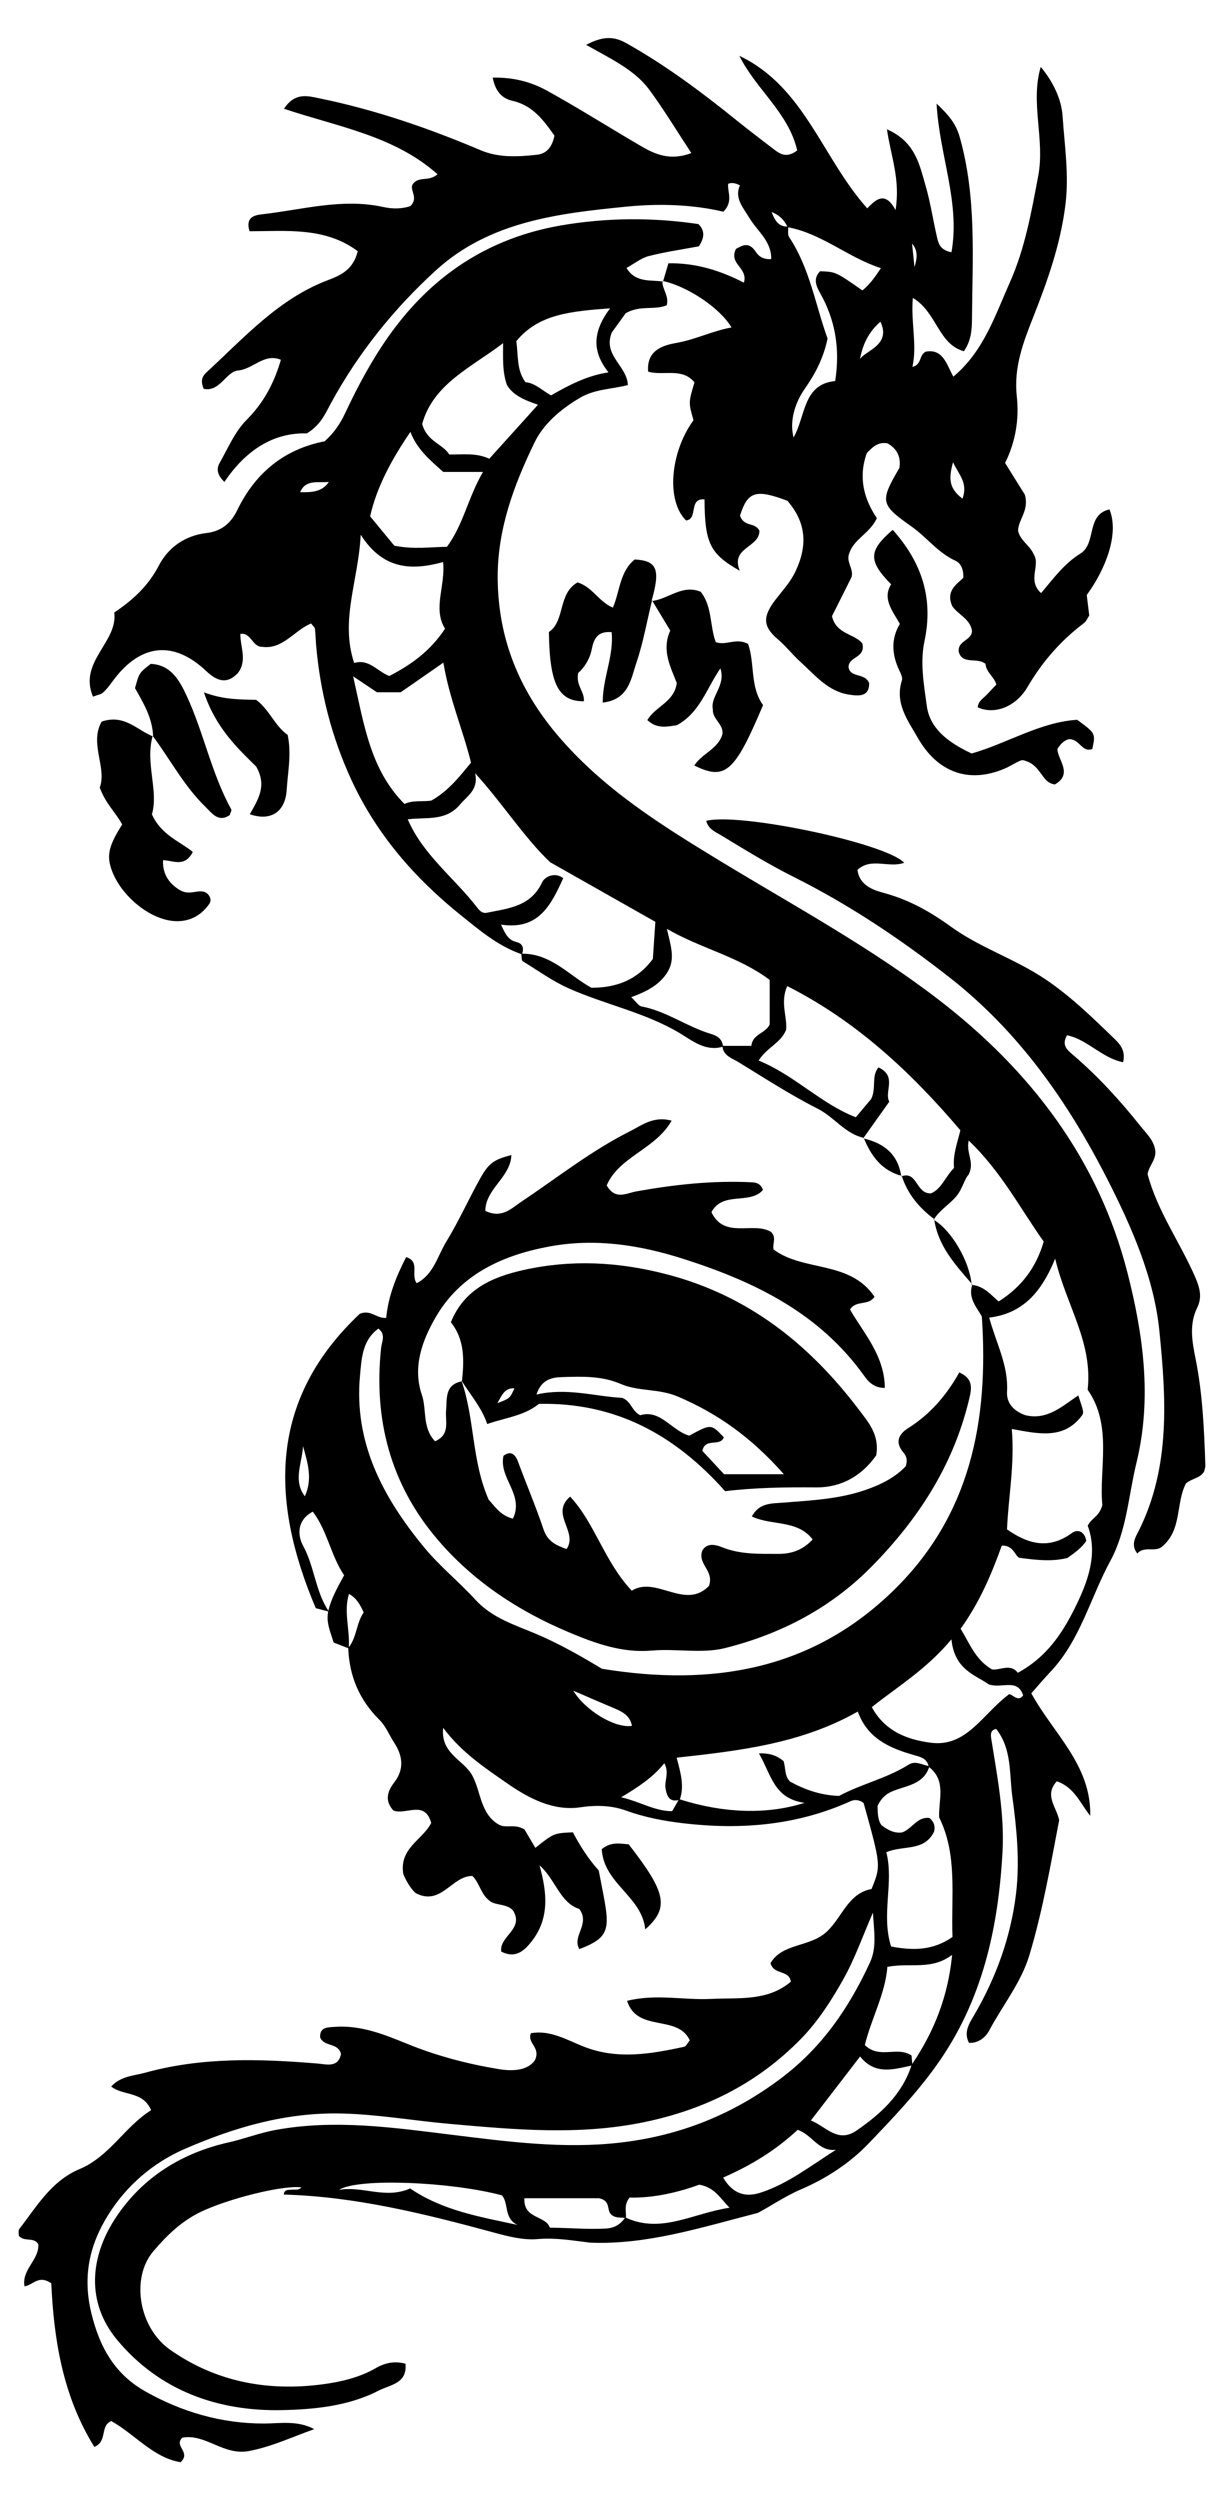 <?xml version="1.0" encoding="UTF-8"?>
<!DOCTYPE svg  PUBLIC '-//W3C//DTD SVG 1.1//EN'  'http://www.w3.org/Graphics/SVG/1.1/DTD/svg11.dtd'>
<svg enable-background="new 0 0 807.907 1650.246" version="1.1" viewBox="0 0 807.91 1650.2" xml:space="preserve" xmlns="http://www.w3.org/2000/svg">

	
		<path d="m570.1 751.03c-0.032-0.007-0.06-0.022-0.093-0.029-0.084 0.119-0.169 0.238-0.253 0.357l0.346-0.328z"/>
		<path d="m594.86 776.44c0.147-0.054 0.268-0.068 0.411-0.115-0.023-0.072-0.055-0.138-0.077-0.209l-0.334 0.324z"/>
		<path d="m437.21 185.38c-0.009 0.136 0.021 0.266 0.018 0.401 0.139 0.019 0.28 0.032 0.418 0.053l-0.436-0.454z"/>
		<path d="m744.17 839.99c-19.026-74.471-63.645-133.22-124.36-179.96-45.313-34.884-95.546-62.022-144.2-91.59-39.238-23.844-77.887-47.937-107.96-83.621-25.107-29.787-38.722-63.226-39.139-102.56-0.346-32.599 10.624-61.963 24.293-90.173 5.835-12.044 16.744-21.655 29.701-29.348 10.282-6.105 20.811-5.679 31.92-8.597-0.513-12.845-16.737-19.47-10.574-34.729 2.624-3.634 6.407-8.872 9.145-12.663 9.477-5.548 19.045-1.817 27.108-5.291 1.591-6.225-2.978-10.532-2.877-15.684-8.241-1.145-17.718 0.923-23.708-8.906 5.31-2.93 9.687-6.567 14.67-7.845 10.846-2.783 22.001-4.364 33.112-6.452 3.37-5.181 4.4-9.941-0.269-14.664-30.271-4.495-60.785-4.269-90.621 0.855-26.165 4.494-50.902 14.286-72.941 30.639-32.677 24.246-52.79 57.425-69.565 93.125-3.42 7.278-7.496 13.27-13.59 18.733-26.725 5.185-45.84 20.931-57.704 45.425-4.336 8.951-10.66 14.003-20.367 15.134-14.156 1.65-25.254 9.656-31.322 21.319-6.9 13.262-16.742 22.608-29.501 31.124 2.535 19.627-23.793 32.423-14.05 55.543 3.306-1.244 5.257-1.465 6.463-2.53 3.567-3.146 6.059-7.262 9.031-10.92 17.664-21.731 38.59-22.947 59.182-3.499 7.143 6.747 13.777 9.083 21.02 1.329 6.327-8.381 1.428-17.192 1.599-25.764 7.122-1.196 7.792 8.651 14.442 8.522 13.762 1.807 21.263-11.07 32.252-15.417 1.308 1.76 2.401 2.568 2.512 3.495 0.425 3.539 0.466 7.122 0.773 10.678 2.664 30.896 10.194 60.538 23.146 88.743 16.471 35.868 41.754 64.995 72.087 89.381 12.271 9.865 24.738 20.564 40.237 25.929 0.239 1.731 0.049 4.166 0.991 4.739 9.922 6.03 19.24 12.893 30.016 17.734 23.997 10.782 50.172 15.832 73.194 29.473 8.207 4.863 17.093 12.503 28.554 9.214 0.77 6.051 6.379 7.567 10.493 10.085 17.312 10.597 34.405 21.705 52.477 30.849 10.814 5.471 17.893 16.373 30.169 19.152 5.435-7.639 10.879-15.291 16.975-23.859-3.568-6.536 5.471-16.793-7.17-22.629-4.866 6.168-1.199 13.363-4.772 20.817-2.107 2.51-5.475 6.521-10.156 12.097-22.939-8.841-40.295-27.666-64.143-37.438 5.466-8.698 14.537-11.421 18.11-20.178 0.995-8.497-4.081-17.843 0.743-28.96 45.156 22.785 81.409 56.413 114.31 95.176-1.994 8.279-5.063 16.038-4.198 24.834-5.668 5.678-8.378 14.144-15.302 16.828-10.033 0.122-8.76-14.778-19.13-11.36 3.846 11.858 11.46 20.885 21.28 28.257 3.837-5.931 10.017-9.607 14.491-14.774 4.167-4.812 5.524-11.754 8.273-14.465 4.247-8.484-1.768-13.646 0.071-22.547 21.416 20.376 33.941 44.79 49.526 66.691-5.091 17.264-14.622 29.903-29.751 39.516-4.644-3.874-9.474-10.108-17.454-10.902-2.954 9.072 3.546 15.4 6.36 20.889 4.655 69.196-7.692 131.26-58.103 180.56-54.28 53.09-120.34 63.671-192.61 51.889-13.966-8.371-28.276-16.607-43.675-23.096-14.004-5.902-28.901-10.469-39.838-22.422-10.857-11.865-23.576-22.113-33.774-34.477-27.117-32.875-46.658-69.08-42.431-113.71 1.05-11.089 1.425-23.115 12.197-30.884 1.39 1.593 1.86 1.962 2.108 2.444 1.829 3.548-0.032 6.952-0.402 10.437-5.003 47.17 6.186 89.851 37.104 126.21 23.563 27.71 53.477 47.389 86.782 61.389 17.335 7.287 35.144 13.829 54.964 12.085 15.994-1.407 32.909 2.183 48.115-1.629 36.635-9.183 69.635-26.231 96.716-53.711 30.606-31.055 53.575-66.257 64.094-109.07 1.962-7.987 3.767-14.77-6.134-19.162-8.545 15.298-19.324 27.674-33.73 36.745-6.447 4.06-8.837 9.5-3.156 16.094 2.161 2.509 2.807 5.101 1.522 9.109-6.944 7.304-16.106 11.996-26.454 15.584-17.744 6.152-36.115 6.949-54.461 8.418-7.624 0.611-15.64-0.048-20.658 9.121 13.003 6.219 29.995 1.96 40.146 15.17-6.509 7.004-13.898 9.551-22.713 9.526-12.542-0.036-25.073 0.456-37.015-4.374-5.441-2.2-10.4-2.608-13.166 2.303-3.156 9.116 8.035 12.917 4.466 23.201-15.732 16.266-34.956-6.897-50.96 3.164-18.266-19.408-24.137-44.33-40.684-62.089-13.481 11.58 5.453 22.991-2.332 34.611-6.854-2.434-12.542-4.971-15.236-12.998-5.037-15.011-11.262-29.62-16.753-44.485-2.226-6.025-5.428-7.223-9.657-4.097-3.327 14.789 13.868 25.612 6.2 41.523-8.47-2.117-12.121-8.493-15.994-12.498-11.258-25.734-9.178-53.136-17.809-78.143-11.344 2.316-9.603 11.397-10.313 19.549-0.598 6.87 2.897 15.632-7.292 20.019-8.617-9.212-5.346-20.891-8.68-30.653-6.321-18.507 0.363-36.128 9.137-51.28 16.263-28.083 43.785-40.815 74.774-46.593 30.598-5.705 60.061-1.084 89.475 8.37 46.71 15.013 89.224 35.746 118.68 77.138 2.719 3.821 6.655 7.939 13.525 7.772-0.233-21.411-13.982-36.057-22.991-51.721 4.064-6.462 12.28-2.243 16.155-8.454-16.347-24.169-46.753-16.321-66.589-31.16-1.002-3.683 2.32-8.15-1.925-11.76-11.92-6.745-30.591 4.996-39.101-12.868 7.516-14.123 25.161-4.7 34.009-14.669-1.496-4.182-4.265-4.908-7.373-5.063-25.688-1.288-51.064 1.482-76.284 6.018-6.691 1.203-13.75 5.893-19.497-3.96 8.14-19.068 32.124-23.726 42.873-42.745-11.99-3.265-19.693 3.082-27.64 7.076-25.557 12.845-47.949 30.663-71.627 46.468-6.545 4.368-12.748 11.235-23.716 6.02 0.082-14.639 16.784-22.203 17.187-36.871-11.27 2.966-14.812 5.166-20.379 15.111-7.801 13.933-14.338 28.606-22.649 42.209-5.778 9.457-8.41 21.746-19.492 27.253-4.077-5.642 2.507-14.218-6.924-17.207-6.741 13.094-11.862 26.132-13.167 40.136-6.422 0.51-10.269-5.752-17.464-2.695-59.778 56.294-59.429 122.78-29.017 194.28 2.803 0.741 5.501 1.454 8.199 2.167-1.527 7.266 1.543 13.656 3.583 20.503 3.332 1.297 6.492 2.527 9.65 3.756 0.692 18.496 7.359 34.223 20.689 47.386 4.104 4.053 6.354 9.954 9.595 14.915 5.776 8.84 6.787 17.639-0.021 26.405-4.973 6.404-5.94 12.602-0.354 18.515 8.695 2.893 20.585-7.1 24.852 8.093-5.481 11.095-21.284 16.542-18.42 33.741 1.725 4.111 4.514 9.277 8.081 12.544 16.881 8.928 23.949-11.484 37.537-11.281 5.13 5.011 5.407 12.679 12.361 17.114 3.927 2.264 10.64 1.457 14.379 5.6 7.756 12.363-9.251 17.029-7.703 27.226 8.345 4.147 13.749 0.779 18.845-5.259 13.467-15.954 11.401-33.607 6.41-51.69 10.427 9.102 13.55 24.851 26.251 28.779 7.428 10.091-4.984 17.835 0.013 26.493 23.604-8.819 19.701-15.359 12.816-51.888-6.623-7.329-12.385-16.204-17.045-25.192-12.603 0.586-12.603 0.586-24.788 10.258-2.666-4.508-5.294-8.954-7.112-12.03-6.284-4.188-12.177-0.502-17.124-3.359-12.176-7.207-11.581-21.568-17.368-32.307-5.613-10.417-21.112-14.323-19.248-31.52 12.205 16.325 27.59 26.479 42.602 36.886 14.319 9.926 30.383 18.205 48.111 15.552 10.604-1.587 20.695-1.162 29.774 2.118 12.5 4.515 25.07 6.933 38.056 8.45 38.109 4.452 75.174 1.398 110.58-14.666 2.631-1.194 5.859-0.751 8.412 1.32 11.491 41.315 11.491 41.315 5.205 56.729-15.611 2.845-19.504 19.054-29.806 28.407-11.148 10.122-29.123 7.266-36.871 20.535 2.203 8.04 12.21 4.14 13.434 12.229-15.505 13.105-34.316 10.444-52.557 11.366-18.182 0.919-36.583-3.502-55.552 1.278 6.747 21.156 33.389 8.681 41.39 26.071-1.457 1.738-2.374 3.968-3.709 4.255-22.083 4.743-44.079 8.652-66.312-0.131-11.186-4.419-22.139-11.112-34.853-8.823-2.648 6.845 6.804 9.207 2.596 17.925-4.827 6.742-14.483 7.305-23.937 5.74-20.527-3.398-40.602-8.651-59.985-16.539-15.395-6.265-30.928-12.606-48.168-11.321-4.755 0.355-9.979 0.073-9.608 6.974 2.62 6.415 12.045 3.261 13.764 10.981-1.93 9.24-9.525 6.731-15.568 6.234-38.154-3.135-76.101-4.308-113.61 6.042-7.722 2.131-15.945 2.112-22.518 9.113 7.831 6.362 20.875 2.816 26.369 15.655-17.436 10.852-27.399 30.558-47.274 38.89-18.586 7.792-28.186 24.574-39.688 39.435-0.861 1.113-0.314 3.314-0.39 4.513 3.542 4.447 10.004 0.525 12.899 5.677 0.655 10.198-11.116 16.696-9.138 27.732 5.76-0.742 9.12-7.843 17.693-2.006 1.641 36.608 7.489 74.442 28.423 108.01 8.921-3.722 3.482-13.852 11.17-17.075 15.562 8.655 27.798 24.326 45.768 27.15 7.131-6.72-4.685-10.423 1.09-16.178 15.38-2.82 27.212 12.005 43.935 8.83 15.394-2.923 28.735-9.373 43.192-14.462-11.133-5.949-22.406-3.724-33.301-3.711-28.02 0.032-54.077-7.636-78.017-21.093-19.867-11.168-30.276-28.518-35.91-52.168-5.887-24.715-0.697-45.235 11.095-64.25 11.918-19.218 29.422-34.528 50.698-43.763 32.968-14.309 66.841-24.219 103.59-23.347 23.972 0.569 47.385 4.745 71.091 6.842 42.746 3.78 85.357 7.735 128.14-1.061 40.175-8.259 74.951-25.499 103.79-54.984 11.413-11.668 20.008-25.201 27.836-39.053 7.734-13.685 12.954-28.791 19.74-44.334 0.626 11.865 2.76 22.694-1.948 32.886-13.786 29.84-31.52 55.959-58.628 76.406-31.933 24.086-66.897 37.917-106.02 42.48-37.633 4.389-74.866-0.648-112.14-5.235-38.39-4.724-76.712-10.232-115.62-3.071-10.649 1.96-20.525 5.843-30.953 8.194-30.674 6.914-56.416 22.787-74.008 48.979-17.89 26.637-19.953 56.772 0.373 81.277 28.146 33.934 67.136 47.391 109.07 46.454 20.873-0.466 43.823-2.592 63.726-12.936 7.357-3.823 18.894-4.476 17.603-17.692-7.735-2.055-13.925-0.362-19.688 2.951-11.032 6.343-23.62 9.158-35.546 10.703-35.803 4.639-69.888-1.648-100.14-22.886-20.625-14.478-26.126-47.316-11.02-65.031 8.973-10.522 18.498-19.784 31.189-25.92 17.401-8.413 53.636-17.805 66.465-16.23-1.756 2.129-4.225 1.28-6.434 1.555-2.082 0.259-4.753-0.44-5.154 3.21 47.753 1.325 93.613 12.857 139.36 25.253 9.108 2.468 18.873 4.94 28.049 4.137 12.23-1.07 23.617 1.044 34.984 2.364 37.22 1.428 72.202-9.755 110.46-19.632 7.75-3.962 17.43-10.793 28.732-15.646 16.334-7.015 31.868-17.079 44.301-30.064 15.791-16.49 31.532-32.932 45.003-51.805 30.313-42.47 40.768-90.678 43.518-140.91 1.356-24.785-3.481-49.764-7.422-74.453-0.477-2.991-0.549-5.91 3.265-6.552 10.456 13.337 8.555 29.532 10.638 44.7 2.916 21.223 4.989 42.815 2.442 63.977-3.421 28.424-13.1 55.312-27.658 80.205-3.325 5.685-7.041 11.253-3.405 18.283 6.28 0.408 11.134-3.943 13.231-7.909 8.836-16.716 21.178-31.741 26.666-50.029 8.827-29.414 14.002-59.699 19.64-89.074-1.82-8.783-10.02-16.39-1.59-25.61 11.544 3.802 15.439 14.497 22.095 22.774 0.735-33.549-24.436-54.368-38.891-80.864 4.199-4.73 8.393-9.692 12.836-14.419 19.576-20.829 26.147-48.707 39.34-72.99 10.812-19.902 11.905-42.924 17.204-64.628 10.453-42.817 4.436-85.019-5.932-125.6zm-546.06-515.13c3.626-8.695 12.025-6.011 18.943-6.765-4.52 6.818-11.699 6.876-18.943 6.765zm204.57-121.36c-11.284 15.111-12.289 28.129-1.057 42.261-14.239 2.208-25.791 8.273-37.897 15.193-5.729-3.103-10.726-8.302-16.888-8.667-5.952-8.3-4.619-16.911-6.053-27.093 14.725-18.028 36.208-19.719 61.894-21.693zm-70.607 22.979c0.025 9.633-0.61 18.259 2.429 27.382 3.89 6.944 11.357 10.11 20.605 13.276-11.712 12.985-21.945 24.33-32.151 35.644-8.69-4.02-17.013-2.693-26.423-2.798-4.123-6.928-14.632-8.368-17.88-20.158 7.361-26.618 32.653-37.384 53.42-53.347zm-61.17 58.58c4.259 11.35 12.76 18.506 21.666 26.42h26.237c-9.978 17.147-12.825 34.511-23.771 49.425-10.708 0.131-21.817 1.851-34.786-0.742-4.265-5.179-9.462-11.488-15.94-19.352 4.228-19.145 14.249-37.72 26.594-55.751zm-32.817 67.869c14.593 22.878 33.207 23.86 54.385 18.049 1.64 16.017-6.994 30.65 1.282 43.999-9.913 14.982-22.655 23.898-36.8 31.226-8.244-3.348-13.544-11.526-23.179-8.595-9.436-28.61 2.83-54.034 4.311-84.68zm-5.003 93.471c7.089 4.742 10.919 7.304 15.736 10.527h15.651c8.778-6.093 18.242-12.662 28.188-19.564 3.88 23.696 12.934 44.419 18.238 65.985-7.79 9.491-14.989 18.747-26.18 25.051-5.591 0.94-12.188-0.451-17.738 2.251-22.58-22.82-26.527-51.773-33.894-84.249zm111.61 183.06c1.179-3.719 0.43-6.686-3.882-7.713-5.41-1.288-7.293-5.405-10.115-11.476 24.984 3.771 33.047-13.094 41.071-30.653-5.858-4.479-12.396-0.581-13.873 2.619-7.498 16.23-22.454 17.352-37.21 20.326-2.203 0.16-4.02-1.316-5.49-3.24-15.067-19.732-35.932-34.914-46.038-58.537 11.879-1.618 24.899 1.564 34.387-9.676 4.955-5.871 12.506-9.924 10.057-20.808 18.46 20.438 32.613 42.785 49.538 58.802 24.731 14.005 47.078 26.661 69.437 39.322-0.63 9.351-1.142 16.952-1.651 24.502-10.177 13.784-23.978 19.05-40.579 19.02-14.674-8.098-26.625-22.568-45.652-22.488zm163.33 46.713c-2.623 5.915-11.334 6.232-12.077 14.119h-18.735c-0.685-4.444-3.581-6.601-7.855-7.86-15.838-4.665-29.427-15.053-45.952-18.157-1.945-0.365-3.458-3.03-6.755-6.107 10.15-3.687 18.882-8.19 24.031-16.706 5.37-8.881 1.745-17.986-0.465-28.394 22.096 12.888 47.264 18.201 67.807 33.699v29.406zm-308.02 278.3c3.071 10.872 6.477 21.724 1.205 33.108-8.019-10.568-1.711-22.016-1.205-33.108zm16.729 108.69c-8.604-13.103-9.205-29.306-16.744-43.088-3.297-6.028-4.607-16.479 6.48-22.34 9.662 12.759 11.884 28.986 20.663 41.98-4.471 8.209-8.518 15.405-10.4 23.448zm13.495 24.05c0.797-11.721-3.51-23.486 0.119-35.181 4.821 2.568 7.312 6.943 9.726 12.237-4.933 6.94-4.431 16.124-9.845 22.944zm148.16 28.682c8.918 3.849 17.81 7.759 26.771 11.505 5.589 2.336 10.761 4.935 11.948 11.74-11.336 1.653-30.806-10.17-38.719-23.245zm65.276 79.544c-11.56 0.024-21.072-6.31-33.672-9.171 11.352-6.806 20.973-13.088 28.505-22.508 3.47 6.455-0.136 11.702 0.843 16.967 0.961 5.169 2.756 8.693 8.502 7.396-1.334 2.337-2.678 4.689-4.177 7.316zm110.18-10.077c-12.018-0.36-22.544-4.098-32.36-9.464-3.868-3.829-2.758-9.067-4.326-13.573-4.125-3.324-8.621-5.316-16.222-5.022 8.078 13.776 9.7 29.863 30.136 32.616-24.944 7.971-53.7 6.82-82.332-2.282 3.039-8.693 0.612-17.23-2.107-27.518 41.424-4.561 82.123-9.202 119.57-30.43 6.33 17.69 20.927 24.075 36.572 28.572 4.676 1.344 8.869 2.148 10.137 7.361-4.384-0.831-8.741-3.703-13.2-0.885-14.488 9.155-31.425 12.792-45.869 20.626zm-283.14 259.08c-16.423 7.292-31.572-1.898-46.948 0.956 12.567-8.094 74.358-5.309 107.51 3.588 4.728 5.151 1.036 15.093 10.274 19.527-24.974-5.417-49.173-9.386-70.835-24.072zm128.93 26.479c-11.876 0.614-23.63-0.448-36.738-0.606-2.579-8.121-17.557-5.567-16.765-19.414h49.214c7.806 1.577 5.088 7.529 7.766 10.414 2.59 2.811 6.134 2.139 9.366 2.623-3.144 4.303-6.789 6.669-12.843 6.982zm13.487-7.151c0.462-3.89-1.641-8.082 2.425-13.301 15.87 0.423 32.409-3.551 46.052-8.523 10.02 1.904 13.004 8.039 19.933 15.226-24.4 3.66-44.827 17.296-68.41 6.598zm89.224-16.648c-9.898 3.27-18.337 1.378-25.044-9.853 19.192-8.376 35.163-18.437 49.194-31.522 9.72 3.29 13.703 14.531 25.296 13.162-16.865 10.705-31.588 22.312-49.446 28.212zm63.022-40.892c-12.409 8.547-19.988-2.554-30.125-6.668 11.16-14.506 21.563-28.028 32.484-42.223 9.907 12.455 21.984 8.495 33.854 6.002-6.255 19.171-20.246 31.892-36.213 42.89zm36.772-43.993c-0.167-1.965-0.332-3.901-0.47-5.526-9.45-6.424-20.978 2.611-30.83-6.894 4.182-17.295 13.515-33.826 14.887-51.644 15.304-2.897 28.979 2.47 42.733-7.918-2.709 27.796-12.026 50.759-26.321 71.982zm26.565-83.768c-13.012 9.046-26.19 9.024-40.535 6.272-6.715-21.331 2.007-42.062-3.144-62.218 11.346-4.833 24.962-0.226 31.541-13.602 0.668-2.813 0.449-6.178-3.087-8.983-8.047-1.098-11.478 7.215-17.968 9.496-5.102 0.74-9.261-1.393-13.669-4.742-2.622-3.592-2.452-8.31-2.611-12.775 2.266-4.579 4.991-7.66 9.955-9.693 8.955-3.667 20.328-4.383 24.113-15.882 11.465 9.098 6.131 21.486 6.579 33.17 12.289 24.756 7.842 51.566 8.826 78.958zm36.679-159.7c-17.211 13.117-27.57 34.497-50.909 31.494-15.077-1.94-30.158-7.205-39.028-23.494 17.103-13.693 35.934-24.801 52.554-44.768 1.966 20.134 15.919 23.559 24.585 29.704 8.703 3.099 18.866-4.274 22.758 7.247-3.925 5.582-8.171-2.795-9.96-0.183zm62.222-125.41c-1.961 7.741-7.193 8.499-9.63 13.674 6.865 18.834 0.11 36.999-8.639 54.575-8.438 16.951-18.911 32.43-37.531 42.495-4.844-6.496-11.935-1.407-17.058-2.26-10.858-6.349-14.45-16.623-20.688-26.834 12.575-17.447 20.538-36.315 27.166-54.85 8.218-0.462 8.894 7.926 12.048 8.085 12.176 1.654 21.631 2.443 31.294 0.063 4.607-3.324 9.44-6.599 12.434-11.311-1.119-6.53-5.955-7.735-9.346-5.241-14.577 10.718-28.133 8.088-42.962-2.313 0.819-20.975 5.155-42.464 3.15-66.295 17.697 3.302 34.022 6.929 45.847-8.26 1.941-2.493 1.75-2.642-1.957-13.865-10.744 7.175-20.685 16.658-35.219 12.977-6.924-2.574-12.294-7.46-11.816-15.507 1.015-17.068-7.117-31.811-11.766-48.848 21.681-2.593 34.321-16.219 43.534-38.914 7.4 31.062 24.932 55.176 21.443 86.54 16.608 23.665 7.4 52.169 9.695 76.089z"/>
		<path d="m304.55 911.13c0.07 0.2 0.126 0.402 0.195 0.602 0.06-0.012 0.108-0.03 0.169-0.042l-0.364-0.56z"/>
		<path d="m641.35 848.04c0.128 0.01 0.238 0.049 0.363 0.061 0.038-0.119 0.061-0.233 0.103-0.353l-0.466 0.292z"/>
		<path d="m616.6 804.62c-0.016-0.012-0.031-0.025-0.047-0.037-0.107 0.167-0.232 0.316-0.336 0.487l0.384-0.449z"/>
	
	
		<path d="m732.32 336.2c-15.734 3.622-8.303 22.503-19.247 29.215-10.524 6.455-17.878 16.564-25.874 26.047-9.304-8.176-0.415-18.314-4.712-25.274-2.746-6.381-9.017-9.211-10.505-15.861 0.098-7.361 7.528-13.467 4.45-23.878-3.542-5.682-8.224-13.19-13.016-20.876 7.026-14.085 9.344-29.266 7.744-43.811-2.138-19.442 4.244-35.75 11.046-53.013 9.315-23.641 17.756-47.469 21.009-73.339 2.519-20.04-0.54-39.263-1.833-58.662-0.752-11.298-6.269-22.825-14.431-32.602-7.055 23.965 2.903 47.646-1.649 71.88-4.53 24.121-8.824 48.169-18.728 70.332-9.712 21.735-17.231 45.458-37.312 62.248-4.606-8.48-6.878-18.473-18.14-16.523-4.704 2.23-2.505 8.619-8.868 10.064 3.251-14.696-1.139-29.159 0.273-45.532 16.029 9.633 16.65 30.471 33.711 35.213 4.729-6.906 5.27-13.869 5.324-21.157 0.299-40.315 3.138-80.71-8.14-120.35-2.585-9.088-7.607-14.769-15.219-21.928 1.855 34.271 15.699 65.15 9.819 98.093-7.378-1.412-8.556-5.668-9.49-9.679-2.692-11.57-4.389-23.414-7.738-34.78-3.983-13.521-6.628-28.432-25.354-36.686 2.559 17.908 8.947 32.847 5.675 53.286-6.652-12.207-12.441-7.734-18.678-1.099-29.852-33.394-41.457-80.262-84.421-100.68 10.894 21.995 32.631 37.747 38.176 62.466-7.107 5.386-11.515 2.244-15.864-1.118-7.997-6.183-16.083-12.255-23.94-18.61-23.076-18.665-46.8-36.355-72.741-50.96-7.765-4.372-14.872-5.323-26.759 0.978 16.922 9.57 32.148 16.604 41.858 29.834 9.64 13.134 18.079 27.149 27.584 41.597-13.673 5.153-23.498 1.041-32.792-4.359-20.995-12.197-41.486-25.289-62.75-36.983-10.396-5.717-22.132-8.748-35.573-8.455 1.78 9.22 6.285 13.771 13.008 15.293 13.492 3.054 20.615 12.906 27.762 23.024-1.526 7.189-4.833 11.855-11.64 12.594-12.478 1.355-25.119 2.073-36.99-2.956-34.463-14.601-69.704-26.743-106.41-34.273-7.7-1.579-16.236-4.207-23.474 6.862 35.575 11.949 72.635 17.706 101.31 43.217-5.743 5.258-12.633 0.86-16.504 6.834-1.894 3.942 4.129 8.652-1.359 14.154-4.915 1.828-11.498 2.067-17.852 0.661-27.098-5.993-53.342 1.738-79.848 4.764-4.662 0.532-11.512 1.538-8.506 11.214 24.314-0.009 49.934-2.93 71.422 13.178-2.944 12.256-11.456 15.979-19.569 19.047-32.836 12.417-55.427 38.09-80.263 60.903-2.898 2.662-4.09 5.7-1.824 10.908 10.758 2.2 14.666-11.394 22.724-12.128 9.876-0.899 17.182-11.65 28.211-7.059-4.524 15.424-11.351 28.348-22.623 39.638-7.733 7.745-12.317 18.728-17.86 28.518-2.021 3.571-1.833 7.646 3.204 12.462 13.949-20.829 32.246-32.684 54.395-32.038 9.204-5.61 12.132-12.962 15.821-19.744 18.085-33.25 41.56-62.479 69.334-87.844 35.42-32.347 80.94-37.628 125.87-42.088 21.584-2.143 43.613-1.417 63.946 3.348 6.596-6.737 2.631-12.808 3.124-18.394 2.202-0.905 4.417-0.671 7.773 0.984-3.764 8.379 2.042 14.558 6.144 21.392 5.305 8.84 14.797 15.5 14.514 27.284-4.325 0.397-7.826-1.13-10.236-4.826-4.765-7.305-9.493-3.706-13.055-1.872-4.922 10.265 8.139 12.19 5.271 22.288-15.597-8.101-32-13.102-49.841-12.806-1.258 4.253-2.364 7.993-3.467 11.722 16.443 3.726 37.423 17.719 45.128 30.635-12.438 2.215-23.467 7.862-35.899 10.1-8.649 1.557-20.339 4.408-19.143 19.092 10.417 2.861 22.515-2.862 30.578 7.051-3.966 13.312-3.966 13.312-0.654 24.974-15.655 21.676-17.931 53.429-4.899 66.167 8.155-0.834 1.425-14.89 12.184-13.904 0.183 28.59 3.428 35.942 23.259 47.078-6.295-15.628 13.184-15.111 12.977-26.49-1.848-3.069-4.238-3.519-6.513-4.166-3.042-0.864-5.334-2.541-6.289-5.705 5.038-15.999 10.397-17.668 31.266-9.81 12.446 14.33 13.454 29.396 5.404 46.493-3.435 7.295-8.532 12.662-13.175 18.694-8.521 11.072-8.649 17.674 1.398 26.172 5.522 4.67 9.825 10.344 15.062 15.062 9.577 8.628 17.984 19.361 31.966 21.525 6.923 1.071 13.434 1.329 13.327-7.588-2.805-7.11-12.718-3.146-13.617-10.743 0.209-6.964 11.381-5.804 9.131-15.387-4.665-6.363-17.329-5.939-20.06-18.067 4.005-7.983 8.471-16.882 12.923-25.776 1.596-5.427-3.851-10.163-1.512-15.658 2.97-9.521 13.561-13.098 18.226-23.252-8.675-12.736-12.378-27.152-6.61-43.016 3.607-3.732 7.359-7.561 13.629-6.354 6.468 3.642 8.948 9.158 7.853 16.228-13.084 22.299-12.556 24.153 8.101 38.734 9.977 7.042 17.382 17.321 28.969 22.55 3.641 1.643 5.427 6.17 5.083 11.311-4.767 4.457-11.485 8.647-7.373 18.444 3.397 5.429 11.915 8.447 13.137 16.457-0.136 6.67-9.477 6.159-8.77 13.779 2.269 8.873 12.398 3.46 17.716 8.077 0.309 5.457 5.708 8.465 7.144 13.609-2.154 2.277-4.21 4.426-6.238 6.601-2.382 2.553-5.849 4.332-6.053 8.45 11 5.029 25.132-0.233 32.891-13.503 9.72-16.626 22.027-30.687 37.366-42.232 1.335-1.005 2.014-2.883 3.329-4.853-0.527-4.339-1.095-9.022-1.647-13.561 12.734-17.446 21.495-40.607 14.991-56.522zm-212.65-186.66c-6.377 0.031-8.396-4.765-10.396-9.582 4.805 1.748 8.223 4.993 10.396 9.582zm21.61 29.5c-4.748 4.89-2.558 9.799 0.144 14.601 9.96 17.697 13.148 36.534 9.845 57.863-21.362 2.077-19.342 22.852-27.459 37.244-2.599-9.854 0.171-21.879 7.6-32.463 6.915-9.852 12.222-20.286 14.831-32.864-8.024-22.039-11.673-46.311-25.359-66.914-1.057-1.591-0.549-4.222-0.611-6.474 22.288 4.183 39.48 19.945 61.191 26.976-3.681 5.431-7.221 10.698-12.238 14.688-17.602-12.315-17.602-12.315-27.943-12.657zm26.322 58.068c1.277-6.607 4.002-16.584 13.52-24.764 7.379 15.53-10.176 19.056-13.52 24.764zm36.02-60.77-1.622-15.58c4.251 4.845 3.204 10.187 1.622 15.58zm31.713 152.8c-8.919-6.68-9.319-13.062-6.274-24.035 4.221 8.89 9.866 13.54 6.274 24.035z"/>
		<path d="m437.64 185.83c0.031-0.106 0.064-0.216 0.095-0.322-0.175-0.04-0.357-0.095-0.531-0.133l0.436 0.454z"/>
	
	<path d="m304.91 911.69c1.478-13.796 1.917-27.415-7.308-38.957 8.864-21.962 27.539-29.865 47.492-34.381 31.696-7.175 63.042-5.602 94.968 2.725 53.921 14.064 94.113 46.126 126.83 89.327 6.275 8.285 13.777 16.717 11.469 30.165-9.209 13.058-22.419 21.285-39.666 21.157-20.123-0.149-40.213 0.084-60.087 2.503-33.049-37.148-72.358-58.746-122.93-57.621-9.644 7.919-22.241 9.131-34.112 13.289-3.579-10.843-11.138-19.297-17.019-28.768l0.363 0.56zm212.49 61.349c-21.52-24.331-43.604-40.032-70.043-51.283-12.614-5.368-25.775-3.205-37.622-8.31-12.577-5.42-25.627-4.926-38.704-4.521-6.884 0.213-13.677 1.541-16.933 11.519 19.936-4.667 38.687 1.248 56.591 2.199 6.099 2.308 6.137 8.57 11.876 11.458 13.381-4.062 20.716 10.196 32.397 13.478 14.393-7.821 14.393-7.821 22.784 1.103-2.417 6.499-12.364-0.04-14.139 8.956 4.815 5.173 9.894 10.631 14.335 15.403 12.501 1e-4 23.756 1e-4 39.458 1e-4zm-189.12-46.898c8.348-3.217 8.348-3.217 11.246-9.853-6.481-0.219-8.108 4.407-11.246 9.853z"/>
	<path d="m466.17 541.78c21.895-5.611 118.27 14.586 130.66 27.668-10.119 3.746-21.742-3.762-30.862 4.702 1.415 10.462 10.445 13.3 17.676 15.28 16.36 4.48 30.342 12.302 44.009 22.195 19.175 13.88 42.209 21.254 61.993 34.474 16.501 11.026 30.586 24.677 44.7 38.333 4.025 3.894 8.976 8.167 6.967 16.682-13.936-2.707-23.436-14.992-37.011-17.81-4.122 7.072 0.856 10.276 4.814 13.696 16.192 13.99 30.518 29.745 43.807 46.45 3.649 4.587 8.204 8.734 9.425 14.864 1.572 6.586-4.101 11.036-4.882 16.651 6.547 24.6 21.492 45.073 31.396 67.887 3.098 7.138 4.768 13.374 1.343 20.307-5.415 10.962-3.297 22.515-1.125 33.289 4.724 23.44 5.74 47.062 6.527 70.776 0.038 1.154-0.414 2.324-0.667 3.637-2.234 4.756-7.872 4.702-12.103 8.203-6.874 12.865-2.393 30.903-16.095 42.009-4.693 3.497-11.515-0.824-16.035 4.284-4.698-5.759-1.002-11.1 1.094-15.324 20.929-42.178 17.859-87.598 13.462-131.52-3.518-35.15-18.295-68.753-34.631-100.75-26.008-50.947-58.376-96.992-103.8-132.56-32.261-25.262-66.217-48.029-103.02-66.437-16.42-8.212-32.124-17.903-47.846-27.432-3.635-2.204-8.598-4.146-9.785-9.544z"/>
	<path d="m589.25 349.72c19.511 21.792 26.887 45.583 20.967 73.411-3.019 14.192-0.391 28.63 1.509 42.701 1.859 13.771 11.924 23.229 29.6 31.495 23.351-6.601 45.113-20.736 69.674-22.239 12.186 8.954 12.186 8.954 9.985 19.275-6.84 2.531-8.106-6.304-15.086-6.526-2.227 0.245-5.152 2.026-7.934 6.445-0.076 6.97 10.634 16.428-1.728 23.498-9.321-1.336-8.573-13.171-20.927-16.025-2.166-0.366-6.942 3.339-12.392 5.638-23.691 9.996-44.179 2.214-57.045-20.262-6.822-11.918-15.351-22.973-10.548-38.104 0.591-1.863-0.823-4.595-1.808-6.688-4.831-10.267-5.551-20.508 0.441-30.559-4.991-8.758-11.66-16.672-5.761-26.108-15.235-15.498-15.004-22.186 1.054-35.953z"/>
	
		<path d="m100.76 485.67c-0.028 0.102-0.043 0.204-0.071 0.306 0.13 0.053 0.257 0.117 0.388 0.169l-0.317-0.474z"/>
		<path d="m135.96 589.13c-5.316-2.743-10.678 2.65-17.916-2.013-4.981-3.301-10.865-8.778-10.439-19.349 6.32-0.012 14.204 5.151 19.655-5.451-8.644-7.114-20.767-11.047-26.987-24.812 4.526-15.52-4.455-33.432 0.419-51.531-10.366-4.264-18.736-14.761-33.585-9.699-8.264 14.443 3.602 30.461-1.254 43.542 3.819 10.679 10.793 16.755 14.789 24.411-7.825 12.177-9.825 18.812-8.054 26.28 4.102 17.297 23.43 35.298 41.144 37.318 9.975 1.137 18.57-2.828 24.393-11.206 1.792-2.579 0.466-5.707-2.165-7.491z"/>
	
	<path d="m430.04 396.71c10.896-1.054 20.108-11.231 32.455-6.125 7.761 9.781 5.943 22.611 9.959 33.26 6.994 2.45 13.421-3.079 21.305 1.153 4.555 12.513 1.159 28.449 9.912 40.382-18.748 44.436-24.956 49.956-45.388 39.877 5.082-8.004 15.829-10.954 18.553-20.673 0.935-6.605-6.694-9.822-6.324-16.391-1.754-8.848 8.739-15.435 4.975-27.034-9.33 13.705-13.635 29.332-28.788 37.534-5.8 0.73-12.802 2.82-19.42-3.427 5.494-9.191 17.715-11.798 19.445-24.432-3.933-10.236-10.262-21.611-4.311-34.626-4.137-6.849-8.087-13.39-12.038-19.93l-0.335 0.433z"/>
	<path d="m430.37 396.28c-3.359 13.818-5.807 27.946-10.368 41.355-3.589 10.553-5.014 24.139-22.153 26.086-0.157-16.047 7.463-30.848 5.854-46.484-9.484-0.818-11.773 4.543-13.193 11.615-1.299 6.468-5.011 11.955-8.861 15.326-1.8 8 4.38 12.512 3.734 18.693-16.766 0.086-22.656-11.257-23.074-45.71 10.826-7.303 5.819-25.455 18.935-32.772 10.029 3.221 13.916 12.722 23.293 16.661 4.708-10.95 4.477-23.776 14.418-31.782 14.779 0.838 17.097 6.426 11.082 27.445 1e-4 -1e-4 0.335-0.433 0.335-0.433z"/>
	<path d="m101.08 486.14c-0.401-12.194-6.511-22.348-11.966-31.93 2.731-10.056 2.731-10.056 10.375-16.032 13.312 0.583 18.946 10.868 23.632 20.913 11.381 24.397 16.395 51.352 29.526 75.121 0.393 0.711-0.556 2.162-1.035 3.8-7.444 5.032-11.618-1.184-16.025-5.472-14.118-13.735-23.214-31.247-34.823-46.875l0.317 0.474z"/>
	<path d="m164.89 537.43c5.636-10.019 11.435-18.835 4.205-31.479-12.194-12.001-26.712-25.565-34.497-48.978 13.567 5.072 23.969 4.595 34.484 4.953 8.782 6.503 12.395 17.367 20.787 23.112 2.672 12.736 0.079 24.57-0.627 36.193-0.901 14.822-10.604 20.967-24.351 16.198z"/>
	<path d="m397.18 1220.5c6.425-5.214 12.296-3.507 17.765-3.216 24.805 31.87 27.017 41.876 10.953 56.179-2.177-21.907-27.39-29.997-28.718-52.963z"/>
	<path d="m641.81 847.75c-11.132-12.781-22.7-25.308-25.212-43.128l-0.384 0.449c11.708 6.737 23.811 27.434 25.13 42.97l0.466-0.292z"/>
	<path d="m595.2 776.12c-13.248-3.479-20.253-13.203-25.097-25.089l-0.346 0.328c13.628 3.098 23.032 10.425 25.11 25.085l0.333-0.324z"/>

</svg>
